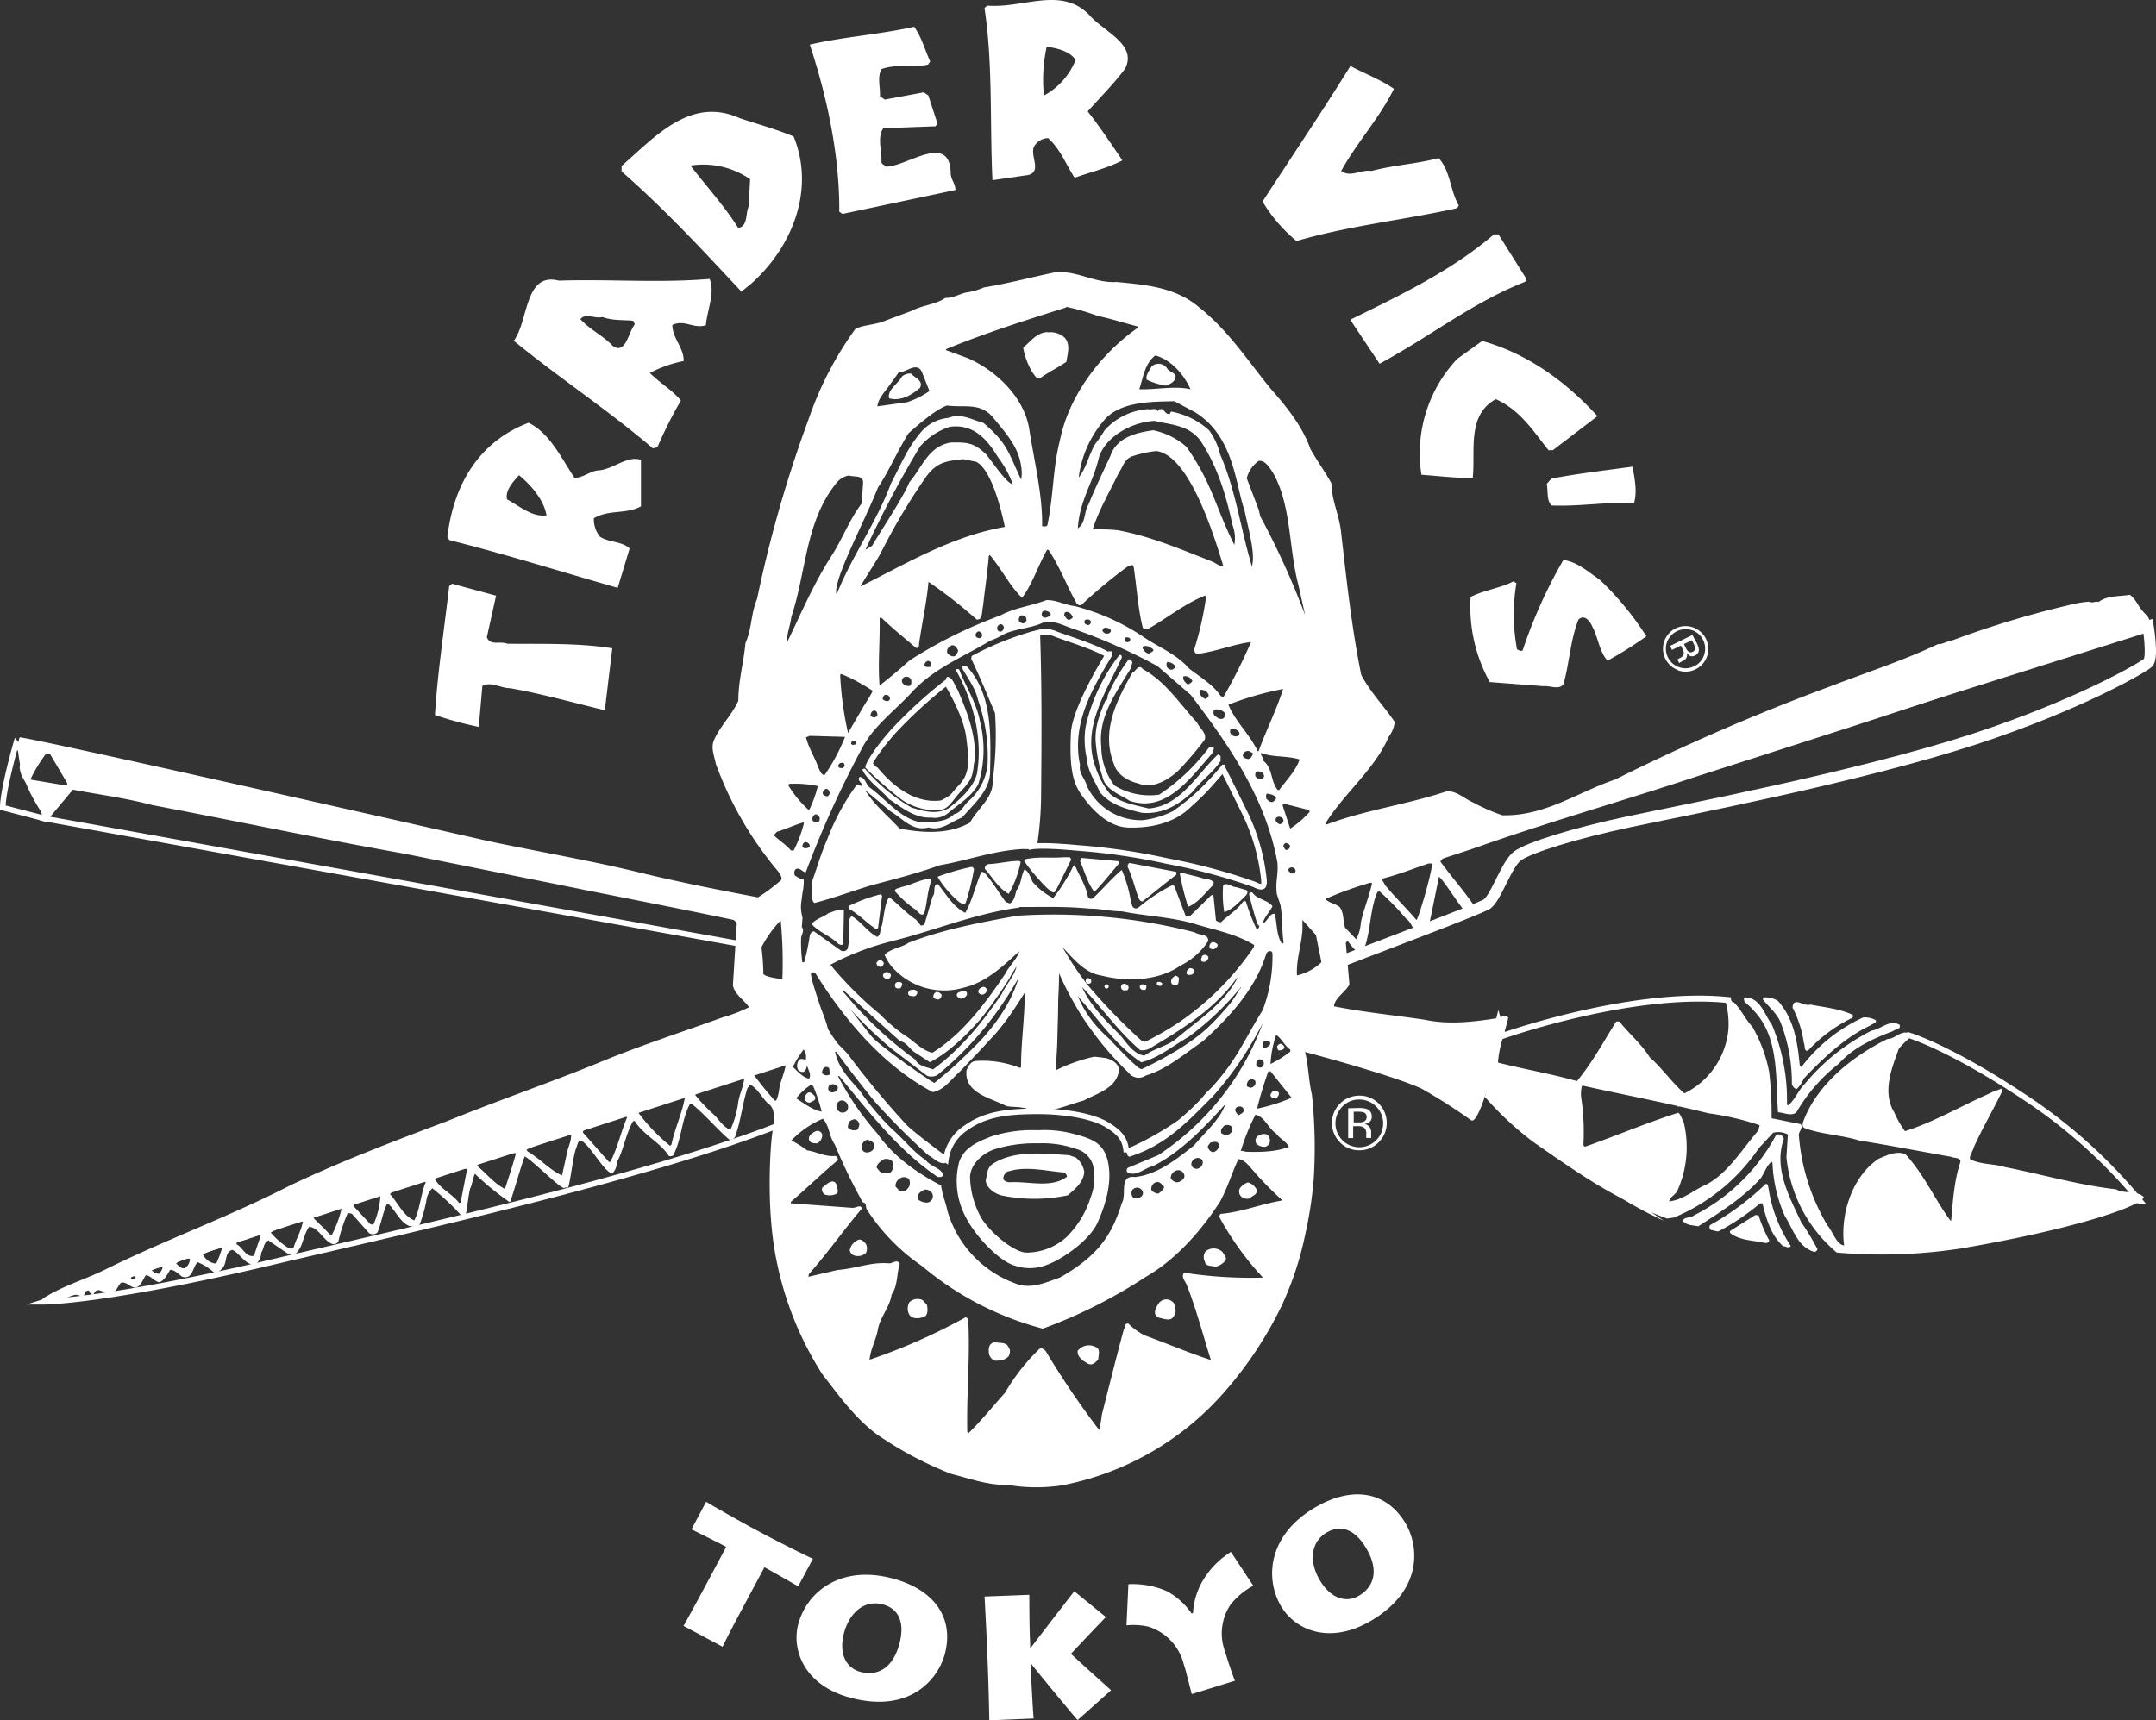 <svg xmlns="http://www.w3.org/2000/svg" viewBox="0 0 361.42 288.47"><rect x="0" y="0" width="361.42" height="288.47" fill="#333333" stroke="none"/><defs><style>.cls-1{fill:#fff}.cls-2,.cls-3,.cls-4{fill:none;stroke:#fff;stroke-miterlimit:10}.cls-3{stroke-width:.94px}.cls-4{stroke-width:1.89px}</style></defs><title>アセット 1</title><g id="レイヤー_2" data-name="レイヤー 2"><g id="レイヤー_1-2" data-name="レイヤー 1"><path class="cls-1" d="M217.57 176.08s15.09 3.93 20.67 6.43a91.38 91.38 0 0 1 8.34 5.32c1.3.91 3.39-8.05 3.78-7.79 7.2 4.79 9.78 16.11 28.57 24.66 0 0-11.43-7.5-15.9-12.78s-13.66-14.73-13.66-14.73l-29.85-5.83z"/><path class="cls-2" d="M251.93 173.68s21.56-7.65 37.74-6a15.5 15.5 0 0 1 .7 8.11c-.84 4.44-8.93 9.16-8.93 9.16L271.12 173l-6.61 9.21-15.14-3.1 1.85-7.82z"/><path class="cls-3" d="M319.94 173.58s-5.31 4.17-5 9.17a16 16 0 0 0 3.91 8.89l14.78-7.78-4.74 9.45.84 2.78 29 5.28a87.13 87.13 0 0 0-19.53-17.51c-12.57-8.34-19.26-10.28-19.26-10.28zm-174.39-45.04s.6-1.81 4.14-5.84a77.07 77.07 0 0 1 9-8.25s3.23 5.13 3.74 9.06.7 6.34-1.32 8.45-2.32 3.42-3.93 3.42a9.58 9.58 0 0 1-5.66-1.61 58.46 58.46 0 0 1-5.97-5.23zm27.98-22.24a4.17 4.17 0 0 1 3.13-.11c1.11.51 6.87 2.22 9.09 3.63 0 0-5.56 8.85-5.76 13.18s0 7.55 1.52 9.77 4.24 5.43 7.67 5.53 7.38-.61 10.11-3.32 5.75-6 5.75-6 1.62 3.22 3.84 7.75a33.51 33.51 0 0 1 3 10.77c.1 1.3-.22 1.49-1.64.79a97 97 0 0 0-14.51-3.89 106.11 106.11 0 0 0-15.24-2.23s-5.79-.59-7.81-.18c0 0-.09.47.41-2s.71-21.54.71-21.54z"/><path class="cls-3" d="M7.54 137.27L13.12 130.6 125.06 153.94 124.69 158.39 7.54 137.27z"/><path class="cls-3" d="M2.7 124.67S.47 132.45.47 135.42l7.07 1.85-.37-3.71s-3.72-3-3.35-5.18a4.51 4.51 0 0 0-1.12-3.71zm128.54 63.74c-23.21 9.25-65.06 18.36-85.51 23.2-28.17 6.67-38.3 6.67-38.3 6.67l124.92-40.35z"/><path class="cls-4" d="M222.59 161.86l-1.12-5.51-3.31-3.71-.59-1.57 10-3.61 50.76-16.67L360.1 105s.84 5.27 0 6.11-12 7.22-29 12.78c-19.53 6.38-48.81 11.95-58 13.9s-16.72 4.31-18.67 5.7-3.73 7.41-5.31 8.19c-2.43 1.2-14 5.56-24.83 9.72z"/><path class="cls-3" d="M177.13 161.89l-.66 18.45s8.74-3.76 9.52-2-3.52 6.1-9.38 6.88-10-1.17-11.61-2.85-2.48-3.51-.78-3.64 8.47 1.43 8.47 1.43l.13-16.37s-3.91 6.89-6.9 9.87-8.61 8.45-9 8.58-9.78-6.5-11.09-8.06-7-9-8-10.51-2.35-2.47-2.48-1.05 2.48 8.19 2.87 10 2.74 3.24 3.91 4.93a148.81 148.81 0 0 0 9.65 11.56c2 1.82 6.78 5.33 6.78 5.33a7.57 7.57 0 0 1 3.39-5.33c3.13-2.24 6.67-2.76 12-2.76s9.54 1 11.59 2.24c2.61 1.56 3.1 2.76 3.29 4.61a51 51 0 0 0 9-5A53.37 53.37 0 0 0 208 176.83c2.09-3.5 4.57-7.4 5.09-9.35a35.81 35.81 0 0 0 1-6.75c0-1.43-.91-3-1.69-1.95s-2.22 4.8-3.26 6.49-6.65 8.57-10.56 10.78-6.52 3.76-7.3 3.76-5.17-4.83-6.13-5.71a20 20 0 0 1-5.35-7.92c-1.11-2.99-1.63-4.54-2.67-4.29z"/><path class="cls-1" d="M187.24 47.29c5 .47 9.86.9 13.79 4.25 4.95 3.92 8.22 9.08 12 13.66 2.68 3.06 5.32 6.3 6.64 10.09 1.14 2 2.44 3.79 3.52 5.75.05 2.84 1.27 5.24 1.6 8 .92 8 1.8 16.28 3.4 24.11 1.45 2.84 3.83 5.25 5.61 7.91a5 5 0 0 1-1 2.48c-2.35 5.49-7.45 9.41-10.65 14.6l.28.1c6.44-2.42 13.55-3.36 20.1-5.56 1.68-.07 2.9 1.22 4.32 1.83a32.17 32.17 0 0 0 5 2.2c7.15.17 12.63-3.88 18.91-6A360.55 360.55 0 0 1 307.07 115c5.93-2.29 12.05-4.25 17.81-7 .73.08 1.49-.5 2.32-.59a161.37 161.37 0 0 1 20.47-6.14 14.93 14.93 0 0 1 2.61-.38c.46.32 1.06-.15 1.51.06 1.41-1.11 3.48-.92 5.26-1.21.92.64 1.35 1.84 2.11 2.7.59.7 1.56 1.39 1.1 2.41-1.86 1-4 1.43-6 2.29-.81.64-2 .08-2.58 1.1-13.89 4.49-27.66 9.19-41.5 13.68l-25.58 8.22c-11.74 3.9-23.72 7.31-35.45 11.38-2.37.87-4.85 1.63-7.28 2.45l-.43.47c1.71 2.38 4.42 5.47 6 7.91-.18.54-.94.28-1.49.75-.47.14-4-5.71-4.73-6.07l-1.77 8.66c-.31.09-1.37.66-1.68.74-.9-.19-1.14-1.85-2-2.32a45.31 45.31 0 0 0-4.53-4.66l-.33.12c-1.39 3.06-1.06 7.37-2.62 10.38-.9-.13-1.84-1.47-2.37-2.18l-.32.3.61 7c-.68 1.31-2.43 2.21-2.59 3.67 5 1 10.1 1.49 15.16 2.24 4 .85 8 .42 12.16-.25.55-.07 1.42-.72 1.9-.07-.58 2.53-1.6 5-1.72 7.52 4.39 1.11 8.89 1.88 13.24 3.1 2.61-3.16 4.48-6.68 6.58-10h.51c1.64 2.05 3.78 3.85 5.09 6 2.14 1.87 3.68 4.2 5.82 6.06a13.28 13.28 0 0 0 7.39-10.85 14.49 14.49 0 0 0-.52-4.71c.49-.35 1 .19 1.41.28 1.27 1.24 1.9 2.82 3.12 4.11a24.38 24.38 0 0 1 2.81 7.57 59.32 59.32 0 0 1 .41 7.77l4.9 1c.48.76-.51 1.24-.31 2.07a34.61 34.61 0 0 0 4.77 14.89c.82.91 1.57 3.3 2.8 3.36-.7-5.15 1.34-11.59 5.8-14.54 1.38-.56 3-1.4 4.5-.73 3.15 3.44 4.87 7.54 7.52 11.11h.12c.31-3.4.51-6.75 1.56-9.85 0-.77-1-.57-1.48-.83-5.17-.91-10.35-1.93-15.46-2.74-3-.94-6.24-1-9.18-2.09-.51-.2-.31-.82-.21-1.16 2.32-6.21 8.33-10.95 14.08-13.78 1.23 0 2-1.24 3.31-1.07.22 1.21-1.31 2-1.55 3.17-1.16 3.1-2.57 7-.61 10.2a16.28 16.28 0 0 0 1.8 3.16c5.62-1.78 10.64-5 16.14-7.13l.18.38c-1.55 3.23-3.38 6.3-4.82 9.53-.14.67-.73 1.25-.59 1.91 1.76.94 4 .74 5.85 1.33 6.19 1.21 12.23 3 18.63 3.73 1.31.78 3.41.15 4.63 1.27-.12 1.45-11.24 5.33-30.6 8.64a87.14 87.14 0 0 1-20.85.69 23.86 23.86 0 0 1-8.44-16l.24-3.8a3.51 3.51 0 0 0-2.47-.29l-2.41 2.6a31.91 31.91 0 0 1-14.23 11.62l-1.16.16c-8.61-3.18-14.56-7.37-22.45-12.86a53.56 53.56 0 0 1-8.08-7.54s1-3.63 1.3-4.67c-9.34-2-20.44-4.49-29.79-6.58l-2 2.52c.95 2.64.84 5.59 1.5 8.35a84 84 0 0 1 .31 14.08 66.86 66.86 0 0 1-1.45 9.48 53.73 53.73 0 0 1-4 12 64.57 64.57 0 0 1-9.56 14.35A48.22 48.22 0 0 1 178 249.07a28.5 28.5 0 0 1-9-.07c-3.46.07-6.46-1.09-9.56-1.86a61.62 61.62 0 0 1-12.4-6.59c-3.71-2.73-6.45-6.59-9.19-10.12a55.51 55.51 0 0 1-8.55-25.24c-.57-6.23-.16-14.15.34-16.18.06-1.45.44-3.14-1-4.08-1-1-1.6-2.33-2.86-3.06l-.48.58c-.84 2.64-1.12 5.54-2.08 8.2-.26.34-.59.58-1 .42-2.19-1.91-4.07-4.23-6.31-6h-.23c-1.46 2.67-1.38 5.94-2.84 8.68a.85.85 0 0 1-.72.08c-1.43-2.28-4.27-3.51-5.71-5.84h-.27c-1.26 2.16-1.55 4.68-2.69 6.83a3.06 3.06 0 0 1-.71 1.86c-1.16.57-4.34-5.75-5.6-5.39-.18 0-.46 1-.53 1.19-.53 1.19-.93 5.29-1.34 6.54-.08.22-.49.05-.69.17-.49.3-5.27-4.6-6.59-5.26-.17-.08-2.34 7.62-2.52 7.67a47 47 0 0 1-5.84-4.76c-.17 0-.63 2.34-.8 2.38-.39 1.59-.53 3.83-.79 4.49h-.8a40.4 40.4 0 0 0-4.77-4.46 3.5 3.5 0 0 0-.94 1.75 22 22 0 0 1-1.17 4.28c-.43.63-1.16.38-1.78.29-1.59-.71-2.22-2.53-3.49-3.7h-.22c-.73 1.53-.94 3.26-1.6 4.79a1.12 1.12 0 0 1-1.4.11L59 203.54a1.52 1.52 0 0 0-.72-.09 25.43 25.43 0 0 0-1.55 4.68.87.87 0 0 1-1.22.38c-1.42-.72-2.11-2.64-3.68-2.8-1.16 1.6-.93 3.54-2.56 4.77l-1-.25L45 208c-.83.31-.73 1.37-1.21 2.05a2.6 2.6 0 0 1-1 2c-1.61.17-2.47-1.8-3.83-2.47-1.28.33-.88 1.93-1.51 2.84-.37.52-1 1.21-1.64.9a9.12 9.12 0 0 0-2.69-1.68c-.86.88-.83 3-2.59 2.44-.63-.47-1.27-1.17-2-1.15-.48.75-.94 1.77-1.82 2.08-.85-.14-1.38-1.06-2.23-1.2-.58.7-.76 1.87-1.81 2.13-.84-.08-1.44-1.06-2.38-.85-.7.69-.76 1.81-1.94 1.75-1 .2-2-1.37-2.67.21-.89.31-.57-1.71-1.53-.56.07.39 0 1-.47.91-2.22-1.14-4.2 1.06-6.44.86a.36.36 0 0 1 0-.55c3.21-2.07 6.85-3.1 10.2-4.73 10.18-5.07 20.92-8.93 31-14.11 8.62-4.11 17.56-7.51 26.5-10.87 8.35-3.39 16.89-6.33 25.24-9.72 6.87-2.88 14-5.16 21-7.7a25.83 25.83 0 0 0 4.39-1.68c-.88-1.3-2.42-2.13-2.71-3.68l.65-10.48-.51-.48c-10-2.11-20.21-4.05-30.28-6.11l-24.92-5c-14.17-2.51-28.19-5.47-42.25-8.15-4.4-1.17-9-1.77-13.44-2.6-1.25 1.6-2.71 2.81-4.11 4.31h-.72c-2.38-3.58-4.31-7.45-4.27-12.07l.28-1C5.64 123.72 81.7 141 81.7 141c8.84 1.88 17.77 3.37 26.45 5.53 6.26 1.49 12.56 2.74 18.92 3.94a31.79 31.79 0 0 0 3.85-2.87c.31-.51-.21-.94-.39-1.38A59.53 59.53 0 0 1 120 128.09c-.22-1.21-.83-2.52-.38-3.82 1-2.43 3.12-4.41 4.15-6.78 0-3.39.92-6.49 1.19-9.67 1.08-2.32.92-5 1.94-7.36a211.76 211.76 0 0 1 8.7-30.31 57.46 57.46 0 0 1 7.79-15c1.37-.66 3-.67 4.47-1.17l5-1.87c1.75-.95 3.92-1 5.61-2.16 1.29.06 2.43-.7 3.59-.92a10.89 10.89 0 0 0 2.87-.83c4.05-.66 8.14-1.76 12.13-2.58 3.68-.2 6.55 1.91 10.17 1.66m-8.49 4.27c-6.83 2.16-13.62 4.31-20.16 7v.16l3.57 1.31c4.94 2.14 9.59 6.69 10.4 12s2.22 10.82 2.15 16.22c.28 0 .78.13.88-.21 1-4.59.91-9.6 2.08-14.09 1.44-7.4 6.69-14.5 13.1-19l-.12-.22c-2.26-.58-4.4-1.28-6.65-1.75a34.85 34.85 0 0 0-5.26-1.52m-3.07 4.24c-1.79 0-2.9 1.56-4.14 2.61a12.35 12.35 0 0 0 1.56 4.17c.35.37.6 1.08 1.2 1 1.47-1.06 3-1.79 4.48-2.79.17-1.23.77-3-.33-4.1a3.47 3.47 0 0 0-2.77-.84m18 3.86c-1.79 1.41-2 3.69-2.68 5.67 2.74.11 5.89-.62 8.59 0-1.1-2.46-3.21-4.94-5.91-5.67m-43 2.84l-1.64 2.29c-.8 1.08-1.82 2.18-1.94 3.41l5-.7a14.65 14.65 0 0 0 3.73-1.87l-1.24-3.12c-.8-1.91-2.63 0-3.91 0m.53.7c-.68 1.25-2.48 2.21-2.15 3.64 1.92.54 3.78-.53 5.18-1.75.62-1.25-.84-1.64-1.49-2.39a2 2 0 0 0-1.54.5M193 61.53c-.37.68-1 1.43-.76 2.14a10.9 10.9 0 0 0 3.23 1c.71-.3 1.64-.67 1.6-1.67-.29-.55-.91-.63-1.32-1.06a1.74 1.74 0 0 0-2.75-.45M158.75 68c-1.87.63-4.94 3.32-6.46 4.66-1.68 2.68-3.32 6.41-5.11 9.09-2.5 6.27-7.35 15.09-7 17.81l.16-.12c2.44-6.1 6.76-12.15 9-18.35 1.61-3 2.65-5.74 4.89-8.44a6.86 6.86 0 0 1 4.77-2.58c2.15-.86 3.92.35 5.84.83 4.16 3.57 4.15 4.94 6.34 9.52a6.07 6.07 0 0 0 0-2.21c-.41-3.25-2.55-5.57-4.9-8.43-2.21-2.31-4.65-1.39-7.57-1.78m38.17-.72c-3.63.08-8.73 0-11.52 2.88a18.14 18.14 0 0 0-4.53 9.91c1.33-1.66 1.69-3.85 2.8-5.67a20.51 20.51 0 0 0 1.53-2.23 10.72 10.72 0 0 1 7.28-3.56c.62.2 1.38-.39 1.64.43a.45.45 0 0 1 .21-.39c1-.32.87.91 1.81.76l.21-.4a12.91 12.91 0 0 1 6.38 3.15 11.08 11.08 0 0 1 1.83 4c2.61 5.9 3.48 12.64 5.35 18.84.53-2.12-.3-5.08-1.25-9.43-1.57-4.56-1.78-12.43-8.3-16.45zm-37.65 4.28a11.35 11.35 0 0 0-5 3.31 178.11 178.11 0 0 0-9.15 17.31l1.12-.67c1.14-2 5.47-8.5 6.23-10.64 2.13-2.42 3.13-6 6.9-6.66 3.06-.11 4.07.16 6 2 1.19 1.46 3.42 4.84 4.46 5a17.93 17.93 0 0 0-2.49-4.54c-1.73-2.83-4-5.69-8.16-5.09m34.46-1c-3.57.13-8.1 2.41-9.35 6-1 4.43-3.27 7.25-3.57 12 1.36-.84 1-2.77 1.8-4 1.12-2.77 2.41-5.43 3.65-8.1 1-3.09 4.3-3.94 7.2-4.33a12.22 12.22 0 0 1 5.59 2.8c4.45 6.43 4.8 10.09 8 16.41a6.16 6.16 0 0 0-.31-3.32c-1.09-5.08-2.56-9.92-5.41-14.2-2-2.6-4.9-2.59-7.61-3.26M139 77.63c-.11.06-.27.24-.44.19v-.28c.16-.06.28 0 .45.09m50.54-1c-1.16.54-1.33 1.77-2 2.63-1.5 3.17-3.33 6.2-4.38 9.52a31.3 31.3 0 0 1 4.14.12c5.51 1 10.62 3.2 15.78 5.22.68.25 1.31.84 2 .87-3-10.12-6.8-18.77-11.25-19.36a19.37 19.37 0 0 0-4.37 1m-28 .36c-2.61.32-4.32.38-6.19 2.91a103 103 0 0 0-7.65 12.87c-1.1 1.93-2.31 3.7-3.41 5.58 7.83-3.92 15.35-8.44 24.23-10-.89-4.24-2.54-9.76-4.8-10.91zm-19.2 2.75a3.31 3.31 0 0 0-2.06 1.26c-5.22 6.43-5.05 14.93-7.55 22.42-.17 1.46-.79 2.87-.73 4.31 2.43-5 4.35-9.64 7.4-14.43 1.9-2.91 3-6.07 5.12-8.88l.23-3.38c.11-1.45-1.49-1-2.33-1.3M211 77.29a5 5 0 0 0-2 2.91l2 5.26.26 1.11a133.92 133.92 0 0 1 7.52 16.56L217.64 98c-1.64-6.22-1.14-13.41-4.32-18.85-.53-.76-1.24-2-2.3-1.86m-35.48 14.89c-1.52 2.62-2.4 5.65-4.21 8.06-2.15-2.09-3.43-4.87-5.41-7.18l-.17.22c-.22 2.85-.67 5.59-.95 8.33-.25.78 0 2.44-1.09 2.26a78.13 78.13 0 0 0-8.06-6.3c-.31 3.51-1.12 7-1.6 10.51.07.39-.25.68-.54.53-1.9-1.66-3.8-3.14-5.72-5h-.34c.1 3.83-.31 7.68 0 11.34 1.73-1.34 3.41-2.74 5-4.19a77.41 77.41 0 0 1 15.23-7.55c2.35-1.31 5.18-1.59 7.71-2.58 1.73-.06 3.11.83 4.79 1a37.25 37.25 0 0 1 11.25 5c2.64 1.85 5.64 2.9 7.92 5.48 1.84 1.43 4 2.68 5.31 4.63l.45.1a88.63 88.63 0 0 0 4.61-9.19c-3.05.39-5.85 1.61-9 2-.34 0-.52-.42-.53-.76a52.9 52.9 0 0 0 2-8.86l-.18-.16c-3.29 1.3-6.11 3.58-9.16 5.36-.33.24-1 .43-1.29 0-.8-3.25-1-6.75-1.51-10.12-.08-.67-.62-.2-1-.13a82.43 82.43 0 0 0-7.73 6.42c-.32.23-.72 0-.91-.36-1.62-2.88-2.74-6-4.64-8.83zm34.73 4.49c-.28 0-.38-1-.29-1.6zm-35.6 6.11a.61.61 0 0 0 .19.72c.46.2.84-.09 1.22-.27a.42.42 0 0 0-.07-.5c-.35-.26-1.09-.57-1.34 0m4-.1c-.23.06-.27.34-.26.57.23.27.42.76.86.74.22-.17.61-.19.54-.63-.3-.32-.54-.81-1.14-.68m-7.35.56c-.4 0-.55.47-.53.8s.47.54.8.53a.65.65 0 0 0 .47-.74.67.67 0 0 0-.74-.59m10.8.7a.35.35 0 0 0-.32.45c0 .34.41.43.69.48.22-.12.49-.36.36-.68a.7.7 0 0 0-.73-.25m-7 .38c-2.19 1.14-4.87 1.08-7 2.16a10.61 10.61 0 0 1-2.14 1c-4.36 2.67-9.14 4.47-12.9 8.4-2.83 3.16-6.64 5.87-8.56 9.61a170.66 170.66 0 0 0-9.45 20.84c-.57-.09-.93-.75-1.53-.61-.39.12-.48.74-.3 1.12.41.26.92.69 1.48.56a8.45 8.45 0 0 1-.19 2.34c-.21 1.84-.47 2.37 0 4.19l-.12 1.57c.47.59 0 1.15-.12 1.82a25.2 25.2 0 0 0 .21 4.1c.11 0 .28 0 .33-.07a40.6 40.6 0 0 0 .94-4.54c.1-.23.37-.63.7-.58l4.42 3.16a.82.82 0 0 0 1.17-.21c.49-1.63.15-3.34.36-5.08l.32-.45c1.59.88 2.67 2.67 4.32 3.5.71-.42.39-1.35.77-1.86.33-1.48.56-4.2 1.26-4.78 1.5 1.16 2.9 2.72 4.44 3.72l.82 1a.64.64 0 0 0 .66-.31l1.33-4.55c.59-.58-.08-2 .87-2.09 1.4 1.67 2.49 3.79 4.6 4.83 1.2-2.11 1.72-4.58 2.69-6.84a.93.93 0 0 1 .51.09c1.4 1.56 2.36 3.3 3.59 4.93l.68.25c.72-.36.9-1.38 1.09-2.16.85-1 .74-2.42 1.37-3.56.68.31 1 1.31 1.34 2.08a11.3 11.3 0 0 0 3.48 2.74 31.62 31.62 0 0 0 3.42-5.47h.22c.74 1.75 1.81 3.32 2.16 5.2a.55.55 0 0 0 .85.3c1.56-1.45 3.16-3.35 4.84-4.75a22.49 22.49 0 0 1 1.48 5c.19.6.17 1.72 1.22 1.39a29 29 0 0 1 5.88-3.89l.23.21 1.93 5.1h.62l3.6-3.53.39-.13.44 4.32a1.3 1.3 0 0 0 .85.3c1.18-1.16 2.66-2 3.67-3.42.09-.17.38-.12.49-.07a34.7 34.7 0 0 0 1.8 4.65h.17c.27-.29.43-.52 0-.79-.57-1.64-1-3.35-1.43-5a.38.38 0 0 1 .55-.35c.88 1.24 2.55 1.18 3.38 2.31-.52 1-1.38 1.83-1.67 2.9l.22-.12c.65-.41 1-1.65 1.83-1.51.4 1.65.25 3.55 1.2 5a.34.34 0 0 0 .28-.18c-.31-2.1-.18-4.22-.53-6.32l-.61-1.82c-.26-2.32.26-2.95.11-5.23-1.92-10.71-8-19.59-14.56-28.19l-5.54-4.79a93.25 93.25 0 0 0-14-6.23c-1.64-.5-3.08-1.45-5-1.15m-7.36.34a.69.69 0 0 0-.52.8.53.53 0 0 0 .68.42.76.76 0 0 0 .42-.74.55.55 0 0 0-.58-.48m5.47 1.16a51.62 51.62 0 0 0-10.27 4.17l-.09.45c1.45 3 2.69 6.06 4 9.12a55.3 55.3 0 0 1-.4 11.37c.17 2.83-2.55 4.66-3.8 7-3.55 2-7.86 1.75-11.79 1-1.93-2.09-4.35-4.06-5.78-6.45l4.32 3.61c2 1.15 3.6 3.37 6.3 2.65 2.26.64 3.76-1 5.63-1.66 1.93-2.25 4.47-4.35 4.69-7.36.09-6.18.54-13.31-4-18.09h-.62v.51c.95 1.68 2.19 3.3 2.6 5.23a28.39 28.39 0 0 1 1.6 10.9 9.45 9.45 0 0 1-3.28 6.13c-.7.64-1.21 1.94-2.32 2.09-1.39 1.45-3.69 1.31-5.58 1.39-3.38-.59-5.67-3.68-8.44-5.74-.85-.52-.73-1.69-1.8-1.88-.59.58.49 1 .45 1.6l-.9-.36a39 39 0 0 0-5 9.21c-1.13 2.6-1.67 4.66-2.63 7.31.1.94-.16 3.05.49 3.38 3.53-.92 6.16-1.95 9.64-3 3.81-1 7.68-2 11.37-3.33 4.72-.8 9-2.47 14-2.72a3 3 0 0 0 2.32-.7 59.12 59.12 0 0 0 .66-8.92c.08-9.18.13-17.29-.18-26.79a1 1 0 0 0-1.09-.1m-9.33.05c-.16.11-.43.29-.37.57-.09.39.36.54.75.53a.56.56 0 0 0 .31-.69c-.12-.16-.36-.54-.69-.41m20.87-.14a.84.84 0 0 0 1 .46.53.53 0 0 0 .43-.52c-.24-.49-1.42-.72-1.4.06m3.69 1.46c-.09.45.41.49.69.42a.49.49 0 0 0 .26-.51c-.18-.32-1-.41-.95.09m-29.15 1.08a1 1 0 0 0-.57 1.19 1.32 1.32 0 0 0 1.08.57c.44-.07.65-.58.74-1-.24-.44-.6-1.09-1.25-.79m33.27.16c-.28-.1-1.07-.3-1.1.26.24.44.59.92 1.15.9.21-.28.72-.25.64-.69a4.22 4.22 0 0 0-.69-.47m-6.22.79h-.61c-3.21 5-5.85 10.24-6.23 16.26l.76 3.92c.68 1.53.81 3.36 2.3 4.53a10 10 0 0 0 7.88 4.47c6.5.53 11.1-4.54 14.88-9.25v-.72c-.12-.22-.34-.21-.51-.21a38.27 38.27 0 0 1-8.24 7.78 15.19 15.19 0 0 1-5.13 1.53 10 10 0 0 1-9.33-5.76c-.27-1.21-1.42-2.11-1.14-3.51-1.44-6.84 2-12.7 5.32-18.23zm-30.81 1.59a.78.78 0 0 0-.64.74c.12.28.46.32.74.31s.44-.18.43-.51-.3-.44-.53-.54m32.06-1a30.32 30.32 0 0 0-5.67 12 14.21 14.21 0 0 0 .21 5.49c.15 2.11 1.38 3.73 2.17 5.54 1.76 2.15 4.48 2.83 7 3.45 3.42.32 6.2-1.29 8.57-3.55 1.38-1.83 3.4-3.19 4.66-5.13v-.84c-.17-.1-.29-.32-.51-.2-3.55 3.42-6.26 8.59-11.55 9-2.25-.58-4.72-.93-6.51-2.48a14.11 14.11 0 0 1-2.28-4.13c-2.67-6.85 1.72-12.92 4.29-18.69.05-.22-.07-.5-.3-.44m1.43.79a28.67 28.67 0 0 0-3.45 5.91c-.1.34 0 .84-.46 1-.92 2.26-1.84 4.47-1.57 7.18a26.75 26.75 0 0 0 1.11 5.52c.42 2.16 2.91 3 4.57 4.05 6.11 2.1 10.23-3.9 13.81-7.93l.31-.85c-.13-.44-.51-.2-.85-.13a33.46 33.46 0 0 1-8.34 7.88 11.3 11.3 0 0 1-7.49-1.54 10.85 10.85 0 0 1-2.21-6.59c-.53-5 2.5-8.94 4.91-13l.3-1c-.07-.28-.25-.66-.64-.53m-28.78 2.06c2.76 5 4.41 11.34 3.35 17.16-.64 2.31-2.79 4.23-4.7 5.69-2 1.19-4.33.5-6.25-.09a29.43 29.43 0 0 1-7.8-6.51.46.46 0 0 0-.44.18c1 2 3 3.17 4.43 4.89 2.24 1.47 4.38 3.28 7.16 3.12a3.46 3.46 0 0 0 2.82-.78c1.73-1.46 3.85-2.7 5-4.75a19.21 19.21 0 0 0 .32-10.53c-.57-3.14-2.29-5.69-3.41-8.54-.07-.5-.85-.36-.66.14M141 113l-.16.17a56.55 56.55 0 0 0 1.32 9.74l2.46-4.21c.58-1 1.22-1.88 1.68-2.85A30.33 30.33 0 0 0 141 113m54.74-2c-.27.13-.15.4-.2.62a.86.86 0 0 0 1.09.63c.1-.17.49-.24.42-.52a1.78 1.78 0 0 0-1.31-.73m-44 2.49a.72.72 0 0 0-.52.91 1.17 1.17 0 0 0 1.2.62c.5-.08.3-.74.35-1a.85.85 0 0 0-1-.52m39.76-1.38c-.71-.8-1.15.49-1.71.68-2.56 4.55-5.31 9.77-3.09 15.31.52 1.76 2.35 2.85 4 3.23 2.43 1 4.84-.41 6.68-2a57.83 57.83 0 0 0 4.53-5.29c.41-1.13-.85-1.92-1.28-2.9-2.92-3.17-5.3-6.92-9.17-9m-32.67 1.32a.49.49 0 0 0-.2.52 43.31 43.31 0 0 1 3.44 8.15 17.31 17.31 0 0 1 .39 7 9 9 0 0 1-4.72 5.08c-4.27.56-8-2.31-10.6-5.49-.56-.25-.82-1-1.43-1.11a.71.71 0 0 0-.36.85l4.06 4c2.07 1.42 4.14 2.84 6.7 2.8 2.75.45 4.32-2.28 6.1-4 1.07-1 .84-2.64 1.24-3.94.16-4.39-1.38-8.06-2.91-11.67-.54-.77-.75-2-1.71-2.17m39.58-.08c-.2.51.2.88.49 1.2s.73-.08 1-.37a1.29 1.29 0 0 0-1.48-.83m-50 3.1c-.33.07-.37.46-.47.69a1 1 0 0 0 .8.36.43.43 0 0 0 .42-.57.68.68 0 0 0-.75-.48m52.84-.82c-.27.06-.15.34-.15.51a1.47 1.47 0 0 0 1 1c.22-.12.65-.42.47-.79a1.35 1.35 0 0 0-1.37-.73m4.73 2.48c1.12 2.8 3.6 5 4.88 7.77l.17.05c1.26-3.5 3-6.91 4.11-10.45a51.84 51.84 0 0 0-9.16 2.63m-59.47 1c-.33.07-.48.47-.53.75s.46.36.68.41c.28-.12.61-.3.43-.68a.49.49 0 0 0-.58-.48m57.1-.16a.83.83 0 0 0 .05 1c.4.26.75.7 1.35.51.39-.13.32-.57.41-.91a1.82 1.82 0 0 0-1.81-.6m-195.2 7.39l-.72.09a24.59 24.59 0 0 0-2.55 4.24l6 1c.28 0 .16-.28.15-.45zm127.36-3l-.6.25c.4 1.71 1.47 3.34 2.1 5.15.24.43.38 1.1 1 1.19a32 32 0 0 0 3.44-6.42zm7.29.83c-.22.07-.54.47-.14.68a2.16 2.16 0 0 0 .56-.08c.21-.34-.08-.61-.42-.6m63.46-2c-.28 0-.27.34-.26.62a1 1 0 0 0 1 .63c.34 0 .66-.36.54-.64a1.33 1.33 0 0 0-1.31-.61m-65.91 6.22c0 .39.4.32.68.37a.57.57 0 0 0 .37-.57c-.19-.61-1.07-.3-1.05.2m69.07-2.4a.84.84 0 0 0-1.26.66c.08.45.53.48.86.58.5 0 .71-.58.86-.92-.12-.16-.34-.21-.46-.32m1.8.21c-.15.51.53.76.38 1.32 1.62 1.27 1.2 3.52 2.43 4.91h.22c1.22-1.66 2.78-3.22 3.43-5.13-2-.65-4.48-.33-6.46-1.09m-79.08 5.18l-.21.18a18.37 18.37 0 0 0 3.51 4.25 19 19 0 0 0 1.47-4.06 18.66 18.66 0 0 0-4.77-.37m78.42-2.09c-.33.12-.32.45-.31.79a1.59 1.59 0 0 0 .92.57c.27-.12.65-.36.53-.69-.08-.55-.64-.69-1.14-.67m-72.13 2.91a.77.77 0 0 0-.69.85 1 1 0 0 0 .79.42.7.7 0 0 0 .37-.52.92.92 0 0 0-.47-.75m73.83.8c-.27.13-.2.51-.18.84.28.27.64.7 1.08.57.27-.17.65-.35.53-.74-.36-.54-.92-.52-1.43-.67m-75.79 3.5a.9.9 0 0 0-.46.91.62.62 0 0 0 .68.41c.51.09.55-.41.54-.69s-.37-.7-.76-.63m-2 1.35c-1.55.45-2.92 1.12-4.4 1.56l-.54.58c.93.91 2 1.54 2.89 2.56h.45a21.57 21.57 0 0 0 1.72-4.58zm81.53-2.91c-.39 0-1-.57-1.17.05l1.27 3.9a16 16 0 0 0 3.29-2.85l-.17-.28zm-2 2c-.34.07-.38.4-.31.68.23.27.47.64.91.46a.61.61 0 0 0 .36-.68.77.77 0 0 0-1-.46M135 141.19a.74.74 0 0 0-.48.8c.07.22.35.21.52.26.33-.07.89-.09.64-.64a.84.84 0 0 0-.68-.42m80.62.16c-.28 0-.49.35-.48.58.17.21.25.65.58.59a.67.67 0 0 0 .53-.7c-.07-.27-.4-.37-.63-.47m-37.2 2.39c-2.39.2-4.36-.17-6.68.37l-.05.28a33.62 33.62 0 0 0 4 4.68c.4.21.76.86 1.24.4l2.64-5.33-.18-.38zm-7.57.62c-1.73 0-3.44.47-5.22.54a.72.72 0 0 0-.53.8c1.28 1.4 2.24 3.25 4 4.18a17.61 17.61 0 0 0 2-5.36zm10.37-.51l-.15.56c.74 1.7 1.26 3.68 2.38 5.14 1.34-1.33 2.73-3.11 4-4.61.1-.16.14-.45-.08-.55zm-18.53 1.55a39.71 39.71 0 0 0-5.53 1.61 17 17 0 0 0 3.58 4.2c.34.26.74.52 1.12.23a37.72 37.72 0 0 0 1.4-5.61.42.42 0 0 0-.57-.43m26.65-.7a.62.62 0 0 0-.3.68c.78 1.64 1.19 3.46 1.81 5.16.13.28.31.66.7.59 1.89-1.47 3.73-3 5.63-4.45 0-.17.1-.45-.07-.5zM156 147.33c-1.78.13-3.2 1.07-4.92 1.41-.38.24-1 .16-1.09.66a19.48 19.48 0 0 0 3.19 2.93c.62.26 1.12 1.52 1.76.83.49-1.8.52-3.75 1.18-5.45zm60.27-1.83a.41.41 0 0 0-.25.56c.23.21.4.43.74.42a.48.48 0 0 0 .42-.52.66.66 0 0 0-.91-.46m-18.28.76l-.21.23a45.18 45.18 0 0 0 1.39 5.56c1.65-.62 2.86-2.33 4.21-3.66l.09-.45c-.41-.48-1.14-.51-1.81-.66-1.19-.39-2.59-.62-3.67-1m41.53-1.5c-2.47.82-4.9 1.8-7.44 2.46-.77.19 0 .72.05 1.11 1.64 2 3.61 3.91 5.31 5.91.23.1 2.5-7.49 2.64-9.45zm-91.83 5.16a26.88 26.88 0 0 0-5.45 2 .73.73 0 0 0 .13.5c1.6.82 3 2.44 4.55 3.38l.27-.18.68-5.42zm59.55-1.18c-.72 0-1.48-.83-2.19-.36a18.14 18.14 0 0 0 .18 4.55c1.49-.5 2.56-1.77 3.69-2.87.15-.23.36-.62 0-.83zm22.53-.76a59.85 59.85 0 0 0-7.6 2.74c.76.75 1.71.77 2.4 1.35.76 1 .54 2.31.92 3.47l1.86 1.93a6.81 6.81 0 0 0 .78-2.81c.47-2.24 1.4-4.34 1.87-6.58zm-88.3 4.7c-.86-.36-1.78.18-2.61.43-.87.7-2.15.92-2.78 1.83 1.23 1.4 3 1.89 4.43 3.28.23.16.62.31.84.08zm29.45-.53c-7.5 1-14.14 3.83-21.22 5.6a45.74 45.74 0 0 0-10.5 4 61.34 61.34 0 0 0 8.3 8.29 27.37 27.37 0 0 0 4.86 4c1.26.95 2.42 2.13 3.94 2.46 5.07-3.14 8.89-8.3 12.16-13.15.67-1.36 2.08-2.58 2.41-3.87-2.85 2.61-5.65 5.28-9.42 6.14a11.63 11.63 0 0 1-11.27-2.84 7.31 7.31 0 0 1-1.89-2.71c1.13-1.09 2.8-1.16 4-2 5.72-2.22 12-3.41 18.25-4.54a95.08 95.08 0 0 1 29.75 2.79c.69.53 2.36.19 2.24 1.47a11.78 11.78 0 0 1-4.7 4.13c-3.58 2.53-9 2.74-13.22 1.63-2.75-.4-4.69-2.82-6.5-4.76a51.81 51.81 0 0 0 4.22 6.35 96.55 96.55 0 0 0 9.13 9.43l.51.1a53.08 53.08 0 0 0 5.78-3.34 47.29 47.29 0 0 0 12.41-12.5l.09-.39c-2.91-1.78-6.35-2.48-9.56-3.41-4-1.29-8.49-1.4-12.65-2.24-1.9 0-3.65-.47-5.43-.45-4-.4-7.72-.26-11.74-.27m-43.22 6.75a41.43 41.43 0 0 1 .32 4.5c.63.59 2.39.66 3.18.91a72.55 72.55 0 0 0-.28-9.91 19 19 0 0 0-3.22 4.5m90.69-5.84v2.74c-.12 2.68-1.08 5.11-.92 7.82a8.67 8.67 0 0 0 4.28-2.4l-.81-4.52a17.21 17.21 0 0 0-2.59-3.64m-15.11 5a.76.76 0 0 0-.41.91c.18.27.46.26.74.25.27-.18.7-.42.58-.8a1 1 0 0 0-.91-.36m-55.73 3c-.22.07-.54.3-.53.58a.69.69 0 0 0 .86.52.76.76 0 0 0 .36-.62.72.72 0 0 0-.69-.48m64.78-1c-1.68 5.63-6.07 10.53-10.59 14.59-3.11 2.13-6 4.69-9.61 5.77a2.09 2.09 0 0 1-2.86-.5 51.65 51.65 0 0 1-11.65-16.68c-.29 5.46-.08 10.91-.59 16.32a27.74 27.74 0 0 1 6.49-2.31c1.57.16 3.59.25 4.16 2-.15 3.23-3.69 4.15-5.93 5.35-2.88.78-5.67 2.22-8.93 1.62-1.25-.67-2.58-.45-4-.68-2.51-1.35-7.12-2.11-6.71-6 .26-.63.67-1.47 1.5-1.57a17 17 0 0 1 7.47 1.16l.17-.12c0-4.33.67-8.53.61-12.81h-.22c-2.26 5.09-6.72 9.43-10.69 13.59-1.46 1.28-2.56 3.05-4.5 3.4-8.44-4.51-14.83-12.21-19.71-20a.49.49 0 0 0-.72.2c.13 3.28 2.14 6.09 2.87 9.24 2.39 3.85 5.49 7.4 8.26 11.07l.69.53c1.06 1.57 2.62 2.91 3.68 4.42 2.31 1.91 4.36 4.34 7 5.52.07.27.25.7-.07.94-1.06.1-1.82-.87-2.74-1.34a117.56 117.56 0 0 1-9.12-9.16c-2.17-2.69-4.29-5.39-6.29-8.15l-.22-.05c.49 2.66 2.41 4.58 4.16 6.57a43.41 43.41 0 0 0 5.33 6.36c2 1.7 3.49 3.76 5.67 5.23.94 1.18 2.4 1.24 3 2.44-.09.45-.65.47-1 .38-6.59-4.48-11.42-10.8-16.46-16.89h-.22a48.34 48.34 0 0 0 6.57 9.59c2.72 3.9 6.74 6.69 10.73 8.76.17 1.55.77 2.81 1.05 4.24a18.4 18.4 0 0 0 11.24 12.12c2.6 1.11 5 0 7.62-.93 6.51-3.7 8.74-7.22 10.4-12.54.84-1.43-.57-4.65 2.18-4.31 3.83-.43 6.86-2.94 9.89-5.28 1.87-2.25 4.41-4.4 5.26-6.94-3.48 3.86-7.5 8.08-12.1 10.37-1.44.33-2.72 1.78-4.25 1.12a.51.51 0 0 1 .08-.85l5-2.08a45.13 45.13 0 0 0 17.61-22.32 56.94 56.94 0 0 1-8.34 12.34c-4.61 4.68-8.09 8.34-14.11 10.24l-.28-.21c-.12-.27.09-.45.25-.62a35.2 35.2 0 0 0 12.95-9.92c4.42-4.06 6.46-9.09 9.45-13.83a25.25 25.25 0 0 0 1.64-9.51c-.08-.67-.91-.41-1.11.09m-10.7.48c-.1.22-.32.56 0 .77a.73.73 0 0 0 .94-.31c.53-.69-.72-1.14-1-.46m-31 1.58a20.8 20.8 0 0 0-1.31 2.17 78.59 78.59 0 0 1-4.76 6.69c-2.41 2.71-5.31 5.6-8.49 7.23l-2.23-1.48c-1.08-.51-1.58-1.88-2.76-2.05l-9.61-8.64c-.09.39.25.54.42.76a64.91 64.91 0 0 0 11.71 10.95c.55 1.14 1.95 1.25 3 1.66 4.67-3.41 8.4-8.06 11.51-12.63.67-1.52 2.17-3.09 2.5-4.66m-22 1c-.22.17-.49.35-.37.68s.52.49.91.41a.64.64 0 0 0 .37-.68.76.76 0 0 0-.91-.41m-10 1.28l-.1.28a106.52 106.52 0 0 0 10.3 12.11 10.86 10.86 0 0 1 2.65 2.18 32.32 32.32 0 0 0 5 3c5.95-4.8 12.37-10.66 14.48-17.92a59.6 59.6 0 0 1-3.89 6.05 55.53 55.53 0 0 1-9.76 10.28 2.19 2.19 0 0 1-1.67.12l-6.1-4.66a72.33 72.33 0 0 1-10.89-11.42m61.11-2a.84.84 0 0 0-.64.8c0 .39.46.37.8.31a.56.56 0 0 0 .41-.75c-.06-.27-.34-.32-.57-.36m-49.15 2.35a.57.57 0 0 0-.36.68c.07.39.46.43.79.36s.32-.46.42-.74c-.13-.38-.51-.31-.85-.3m32-.69a.48.48 0 0 0-.37.63.47.47 0 0 0 .57.31.35.35 0 0 0 .32-.45c.05-.34-.35-.38-.52-.49m14.67-.39c-.44.24-.82.58-.74 1.13a.65.65 0 0 0 .69.48c.67 0 .53-.75.62-1.19a.86.86 0 0 0-.57-.42m-44.35 2.38c-.27.07-.54.36-.48.63.08.5.58.37 1 .46a.69.69 0 0 0 .53-.69c-.12-.43-.63-.47-1-.4m11.87-.46c-.32.18-.7.36-.63.86a.66.66 0 0 0 .85.35.76.76 0 0 0 .53-.85.56.56 0 0 0-.75-.36m42.68-1.52c-3.65 5.15-9 8.47-14.18 11.56a2.78 2.78 0 0 1-2 .53c-3.82-3.3-6.31-7-9.74-10.58 1.35 3.12 4.07 5.74 6.46 8.15 1.05 1.29 2.3 3.19 4 3.34 1.73-1.29 3.9-1.54 5.52-3 3.57-3 7.92-5.81 10.05-10zm-13.32.69c-.26.34.14.6.47.65.17 0 .44-.24.32-.46s-.57-.31-.79-.19m-8.85.78a.35.35 0 0 0 .46.26.31.31 0 0 0 .21-.45c-.07-.39-.74-.25-.67.19m-23.75.65c-.32.29-1.06.15-1 .82a.83.83 0 0 0 .8.52c.44-.13 1.1-.49.85-1.09a.59.59 0 0 0-.62-.25m26.78-1.12a.55.55 0 0 0-.25.68c.13.44.57.43 1 .36a.56.56 0 0 0 .2-.62.74.74 0 0 0-.91-.42m-31.27 1.33a.83.83 0 0 0-.52.8c.07.39.51.42.85.47a.78.78 0 0 0 .53-.8 1.05 1.05 0 0 0-.86-.47m34.09-.76a.59.59 0 0 0 .68.41c.4.1.43-.35.42-.68-.3-.38-1.18-.34-1.1.27m-11 .53l.25.55zm27.95-.58a47.56 47.56 0 0 1-8.78 8.35c-2.62 1.49-5 3.53-7.93 4.26-4.41-2.89-7.49-7.67-10.82-11.26.77 1.14.88 2.46 1.76 3.54 2.62 2.8 5.15 6 8.32 8.58l.79.3c6.14-2.9 12.69-6.82 16.34-13.26.1-.28.38-.29.32-.51m84.47 1.68c-.58.8.78 1.3 1.14 1.9 4.64 4.44 4 11.3 4.42 17.4 1 .07 2.2.7 3.07.05a28.43 28.43 0 0 1 7.11-8.17c2.51-2.77 5.8-4.23 9.1-5.48.33-.34 1.45-.27 1.08-1.09-1.71-.88-3 .73-4.65 1a34.86 34.86 0 0 0-11.21 8.94c-1.13 1.1-1.57 2.62-2.82 3.62l-.17-.17a32.8 32.8 0 0 0-2.54-13.41c-1.23-1.62-1.9-4.54-4.53-4.55m3.08 0l-.05.34c1 1.29 2.44 2.41 3 3.94a27.9 27.9 0 0 1 1.86 10.33c.18.27.36.71.81.75a4.56 4.56 0 0 0 1.16-1.71c3.32-3.53 7.09-7.06 11.32-9 .27-.29.88-.26.8-.81a3.75 3.75 0 0 0-2.14-.47 27.27 27.27 0 0 0-10.34 8.3l-.29-.27c-.37-4-1-7.86-3.66-10.82a4.12 4.12 0 0 0-2.47-.57m7.86 1.2c-1.05.38-2.79-1.45-2.94.5a18.61 18.61 0 0 1 1.9 5.94c.25.43-.05 1.39.67 1.31a24.85 24.85 0 0 1 7.43-5.52c.16-.12.21-.45 0-.55-2.16-1-4.68-1.22-7-1.68M134.71 176a17.06 17.06 0 0 0-1.79 2.91c.76.7 1.64 1.77 2.7 1.95.48-.57-.17-1.55-.36-2.26a1.44 1.44 0 0 1-.52 1.13 1 1 0 0 1-1-.41 1.68 1.68 0 0 1 .22-1.62c.32-.24.78-.08 1.11 0a2.1 2.1 0 0 0-.34-1.71m79.18-2.4a18 18 0 0 0-.93 4.82 18.34 18.34 0 0 0 3.32-2.08V176c-1-.68-1.41-1.84-2.38-2.47m-2.28 1.5v.56c.79.28 1-.27 1.19-.34.57-.91-1.22-.89-1.19-.22m2.68.15c-.33.24-.26.63 0 .95.39 0 .89-.09 1-.48-.08-.39-.6-.87-1-.47m-88 5c1.11 1.46 2.29 3 3.57 4.37h.23a7.3 7.3 0 0 0 .53-2.14c.27-1.4.95-2.7 1.07-4-1.7.79-3.71.92-5.4 1.82m11.51-.62c-.16.58.73.91 1.28.55l-.1-1c-.11-.27-.91-.55-1.18.45M117 183.16l-.49.41a26.08 26.08 0 0 0 2.92 3.11c1 .85 1.71 2.27 3 2.77a15.84 15.84 0 0 0 1.33-4.66c.22-1.4.9-2.65 1-4-2.6.55-5 1.75-7.67 2.36m93.8-5.45a1 1 0 0 0-.23 1.08c.57.45 1.08.22 1.21-.42a.7.7 0 0 0-1-.66m-71.92 4.37c-.37.82.26 1.32 1 1s.55-1.09.13-1.09c-.18-.28-.92-.2-1.13.09m-3.11-.1a10 10 0 0 0-2.37 2.21c1.32.84 2.75 1.95 4.27 2.22a27.18 27.18 0 0 0-1.45-4.33zm77.16-2.31h-.39a64.82 64.82 0 0 0-1.88 6.24 28.55 28.55 0 0 0 5.79-1.83zM114.36 184c-2.41 1-5 1.53-7.37 2.56a31 31 0 0 0 5.35 5.58l.22-.23c.56-2.69 1.8-5.24 2.25-7.87zm21.08-.76a1.13 1.13 0 0 0-.52 1.07.79.79 0 0 0 .86.58c.33-.23 1.11-.37.86-1-.29-.32-.65-.86-1.2-.67m74.13-2.22a1 1 0 0 0-.51 1.18l.51.23c.62-.06 1-.54.88-1 .05-.34-.61-.51-.88-.44m-68.49 3.55a1 1 0 0 0-.64 1.63 1 1 0 0 0 1.55.09 1.11 1.11 0 0 0-.91-1.72m72.07-1.21a.41.41 0 0 0 0 .66c.12.38.51.09.73.25a1.22 1.22 0 0 0 .53-.91.7.7 0 0 0-1.29 0m-108.26 3.86l-5.8 1.72c-.49.24-1.27.39-1.36 1l4.38 4.94h.23c1.24-2.38 1.76-5 2.83-7.5zM265.19 182a6.94 6.94 0 0 0-.15 1.89 38.93 38.93 0 0 1 .41 7.71c0 .23-.08.68.31.66 5.23-1.82 10.28-4 15.57-5.67.52.38.54 1 .9 1.53a17.71 17.71 0 0 1-1 11.44c-.3.79-1.29 1.1-1.43 1.89 2.44-.27 4.16-1.94 6.31-2.86 3.61-1.92 6-6 8.63-9l.24-.91a46.11 46.11 0 0 0-8.56-2c-7-1.73-14.19-3.11-21.28-4.67M138 187.57a15.78 15.78 0 0 0-5.33 3.66 20.11 20.11 0 0 1 2.64 1.67c1.62.22 3 1.11 4.72.93a.64.64 0 0 1 .42.71c-2.65 2.22-5.23 4.71-7.88 7v.23l10.25.76c.61.09 1.42-.66 1.68.11-3.1 3.62-5.69 7.39-8.9 11l-.09.45 4.92-1.14c3-.22 5.59-1.38 8.61-1.11.62 0 1.42-.77 1.79.1-.55 1.69-.3 3.63-1.36 5.12-.31 2.18-2 3.85-2.33 6-.33 1.68-1.22 3.21-1.37 4.94a98.57 98.57 0 0 0 16.13-7.13l.4.26c.36 6.33-.29 12.58-.15 19l.18.21c2.2-2.14 4.17-4.61 6.15-6.8a33.35 33.35 0 0 1 5.58-7.17c.37-.51 1-.21 1.3.29a142.18 142.18 0 0 0 8.89 13.11 17.13 17.13 0 0 0 .45-2.52c1.21-4.77 2.42-9.61 3.69-14.33.26-.34.07-1 .74-1a11 11 0 0 0 2.76 2c3.73 1.35 7.42 2.94 11.1 4.13-1.34-4.23-2.46-8.58-4.07-12.64-.24-.6-1-1.34-.41-2a73.11 73.11 0 0 0 13.21.82 49.44 49.44 0 0 1-7.38-10.28l.26-.4c3.56-.3 6.75-1.65 10.24-2.23v-.17a54.59 54.59 0 0 1-4.77-4.87c-.65-.76-1.53-1.89-2.48-1.91-1.08 2.32-1.82 4.85-3.07 7.13-3.16 4.9-7.43 9.74-12.46 12.61a84 84 0 0 1-17.25 8.68 51.91 51.91 0 0 1-20.28-10.52 33.46 33.46 0 0 1-9.19-9.42c-.35-.55.07-1.06-.72-1.26a88.54 88.54 0 0 1-4.67-9.66c-.95-1.3-.91-3.19-2-4.32m5 .15c-.74.18-.73.79-.83 1.19.07.38.88.72 1.38.54.39 0 .51-.66.56-.95-.07-.44-.56-1.05-1.11-.78m64.16-1.82c-.16.28.19.82.53 1.08.33-.28 1.05-.42.8-1.08-.08-.5-1.13-.57-1.33 0m-118.86 6.84l.23.33c2 1.14 3.69 3.08 5.74 4l.76-3.48c.17-1.17.81-2.2.76-3.36a30.56 30.56 0 0 0-7.49 2.51m48.5-3.1c-.6.3-1.42.83-1.06 1.59.25.44.81.42 1.25.46a1.53 1.53 0 0 0 .89-1.48.82.82 0 0 0-1.08-.57m73.7-2.75A35.66 35.66 0 0 0 208 193c.39-.07.68.14 1 .13 2.29.08 5.08 0 7.06-.83-.44-.93-1.51-1.33-2.1-2.2-1.43-.94-1.84-2.76-3.53-3.2m-124.06 6.4a22.66 22.66 0 0 0-4.75 1.35c-.55.3-1.39.28-1.64.84 1.55 1.28 2.85 2.95 4.67 3.88.6-1.91 1.25-3.77 1.78-5.74zm59-2.18a1.21 1.21 0 0 0-.89 1 .87.87 0 0 0 1.1 1.09 1.15 1.15 0 0 0 1-1.27c-.05-.4-.94-.85-1.21-.79m59.79-2.34c-.32.41-.64.7-.39 1.25l.73.33c1-.22 1.31-.9.85-1.58a1.13 1.13 0 0 0-1.19 0m5.56 1.81a.94.94 0 0 0 0 1.28 2.19 2.19 0 0 0 1.36.4 1.08 1.08 0 0 0 .72-1.48c-.26-1-1.59-.72-2.07-.2m-133.19 5.3a24.73 24.73 0 0 0-4.68 1.74c1 1.74 3 2.56 4.12 4.07l.23-.07 1.06-5.44c0-.38-.45-.25-.73-.3m125.34-4.31l-.4.56c0 .57.52 1.09 1 1a1.23 1.23 0 0 0 .85-1c.06-.75-.62-.84-1.41-.56m-54.67 2.74c-.55.3-1.31.81-1.29 1.47.35.27.55 1.09 1.65.91.73.09 1.19-.45 1.1-1.64-.1-.73-1-.81-1.46-.74m31-.64c-4.25-.28-9.08-.87-12.73 1.38-1.09.65-1.05 1.88-1.28 2.89.16 1.27 1.47 2.11 2.55 2.45a27 27 0 0 0 11.22 0c1.24-1.11 2.59-2.16 2.75-3.88a3.64 3.64 0 0 0-1.44-2.46zm-108.33 4.36l-5.18 1.76-.37.4c1.34 1.45 2.26 3.69 4.08 4.41 1-2 1.06-4.38 1.92-6.42zm226.65-7.45a31.93 31.93 0 0 1-13.66 13.21c-.55.47-1.62.17-1.81.9.59.76 1.7.71 2.6.9 3.59-2.36 7.36-4.62 10.41-8 .69-.92.93-2 1.84-2.86l.18.22a24.24 24.24 0 0 0 2.08 8.93c1.36 2.11 2.1 5.15 4.92 6a.59.59 0 0 0 .54-.46 44.62 44.62 0 0 0-2.75-4.57c-1.95-4.21-4.64-9-2.89-13.9-.07-.61-1.1-1.18-1.46-.39m-97.87 4.77a1 1 0 0 0 .91.62 1.11 1.11 0 0 0 1-1.3c-.49-1.09-2.11-.29-1.87.68m-21.37 1.24c.23.16.52.37.48.71-2.66 2-6.51.69-9.74.93-.39-.1-.9-.19-.92-.74a1.33 1.33 0 0 1 .8-1.09l1.16-.27c2.83-.44 5.42.23 8.22.46m-115.11 3.93c-1.26.6-2.76.77-4 1.48v.22l2.8 3 .51.15a13.67 13.67 0 0 0 1.2-4.89zm87.7-3a1.47 1.47 0 0 0-.84 1.42c.12.11.79.95 1 .83a1.43 1.43 0 0 0 1.37-1.73c0-.45-.73-.92-1.54-.52m-13.11 1.62a1 1 0 0 0 .44 1.15 2.59 2.59 0 0 0 2.05-.19c.27-.4 0-.83-.05-1.22-.34-1.65-1.85-.26-2.44.26m59.41-2.9a1.36 1.36 0 0 0-1 1.29 1.38 1.38 0 0 0 1 .7c.62 0 1.37-.6 1.3-1.09a1.05 1.05 0 0 0-1.31-.9m-140.1 6.35a34.91 34.91 0 0 0-4.62 1.57c.81.91 1.85 1.76 2.73 2.78l.39.1a20.38 20.38 0 0 0 1.62-4.35zm97.86-3.13c-.86.35-1.38 1-1.13 1.62a2.31 2.31 0 0 0 1.55.55 1.06 1.06 0 0 0 .64-1.82 1.37 1.37 0 0 0-1.06-.35m39.08-1.29a1.13 1.13 0 0 0-1.07 1.32c0 .28.91.69 1.13.63s1-.69 1-1.13c-.17-.22-.69-.83-1.08-.82m15.13.08a2.79 2.79 0 0 0-1.35 1 1.17 1.17 0 0 0 .1 1.22 1.42 1.42 0 0 0 1.58.44c.43-.47 1.37-.61 1.12-1.49a2.35 2.35 0 0 0-1.45-1.17M190 199.35a.82.82 0 0 0-.31.57c-.08.39.15 1 .54 1 .8.17 1.48-.46 1.36-1a1 1 0 0 0-1.59-.56m-140 5.47c-1.53.68-3.25 1-4.61 1.85a13.16 13.16 0 0 0 2.83 2.5c.28.1.68.37 1 0 .44-1.47 1.28-2.78 1.55-4.35zm-6.44 2.26c-1.12 0-1.92.79-3 .89-.33.23-.95.09-.92.65 1 .46 1.59 2.27 2.92 1.94l1.1-3.21zM296 198.52a45.55 45.55 0 0 1-9.34 6.92.58.58 0 0 0 .2.83c.45 0 .91.3 1.29.17a40.06 40.06 0 0 0 6.91-4.66h.39c.66 2.64 1.38 5.28 3.47 7.2.44-.07.91.47 1.28-.05a23.91 23.91 0 0 1-3.73-9.64c-.07-.33-.09-.83-.47-.76M34 210.3a2.66 2.66 0 0 0 2.24 1.58 17 17 0 0 0 1-2.65 14.85 14.85 0 0 0-3.2 1.07m-2.82.77c-.6.31-1.32.39-1.69.79.46.43.81.91 1.47.78a1.9 1.9 0 0 0 .84-1.59zM144 207.86a2.31 2.31 0 0 0-1.55 1.79 1.11 1.11 0 0 0 .71.86 2 2 0 0 0 2-.41 1.77 1.77 0 0 0 0-1.51c-.29-.32-.64-.8-1.2-.73M25.45 213a1.44 1.44 0 0 0 1.19.57 1.9 1.9 0 0 0 .63-1.14 5.29 5.29 0 0 0-1.82.57m-3.52 1.42l.51.09c.16-.06.38-.35.25-.51-.33 0-.77.09-.76.42m272.3-10.67l-4.23 2.68v.28c1.56 1.32 3.84 1.24 5.87 1.71.34.05.72-.08.7-.47a22.82 22.82 0 0 1-1.77-4.16zm-275.82 12c-.16.12-.39 0-.57-.2a.53.53 0 0 1 .55-.18zm183.71-5.95a1.62 1.62 0 0 0-.15 1.73c.15.88 1.14.68 1.77.88a2.81 2.81 0 0 0 1.63-1c.43-.57-.26-1-.39-1.43a2.15 2.15 0 0 0-2.86-.17M154.66 218a2 2 0 0 0-2.22.36 2.17 2.17 0 0 0 0 2.11c.53.76 1.59.61 2.3.41.89-.26.79-1.31.65-2.08zm39.49.69c-.47.68-1 1.82.15 2.27.73.14 2 .71 2.45-.26.54-.52.28-1.51.08-2.11a1.57 1.57 0 0 0-2.68.1m-27.5 6.31l-.27.18c-.66.3-.68 1.08-.6 1.74s.73 1.42 1.5 1.22a2.37 2.37 0 0 0 1.82-.74c.15-.39.35-.95.05-1.33-.44-1.21-1.59-.72-2.5-1.07m14 1.51c-.07 1.06.85 1.64 1.65 2.11s1.33-.17 1.81-.68c0-.56.29-1.3-.07-1.84a2.42 2.42 0 0 0-3.39.41"/><path class="cls-1" d="M166.53 192.77a22.76 22.76 0 0 1 7.52-1.05 16.71 16.71 0 0 1 6.29.92 4 4 0 0 1 3 3.25 9.47 9.47 0 0 1-.52 4.93 16.26 16.26 0 0 1-4.05 6.63 10.13 10.13 0 0 1-6.65 2.59c-2.08 0-6-3.25-7.56-5.71a14.69 14.69 0 0 1-1.95-7c.13-2.33 2.36-4 3.91-4.54m7.52-3.26a22.18 22.18 0 0 0-7.91 1.05c-2.35.91-4.55 1.89-5.35 4.29a12.78 12.78 0 0 0 1 9c1.7 3.51 5.87 7.66 8.22 8.31a7.75 7.75 0 0 0 5.6-.13c2.22-.78 7-3.94 8.4-7.06s2.42-6.71 1.77-10-2.61-4-5.6-4.81a19.15 19.15 0 0 0-6.17-.66m57.13 2.01a4.42 4.42 0 0 1-3.27 1.35 4.37 4.37 0 0 1-3.25-1.35 4.58 4.58 0 0 1 3.25-7.81 4.47 4.47 0 0 1 3.27 1.33 4.59 4.59 0 0 1 0 6.48m-6.08-6a4 4 0 1 0 2.81-1.16 3.85 3.85 0 0 0-2.81 1.16m2.73.26a4.12 4.12 0 0 1 1.38.18 1.24 1.24 0 0 1 .79 1.27 1.09 1.09 0 0 1-.5 1 2 2 0 0 1-.73.24 1.23 1.23 0 0 1 .86.5 1.38 1.38 0 0 1 .28.78v.74a.82.82 0 0 0 0 .26v.06h-.83v-.05-.61a1.21 1.21 0 0 0-.48-1.15 2.08 2.08 0 0 0-1-.17h-.71v2H226v-5zm1 .81a2.45 2.45 0 0 0-1.08-.18h-.77v1.79h.81a2.56 2.56 0 0 0 .85-.11.89.89 0 0 0 .19-1.5m20.96-72.23a26 26 0 0 1-3.21-14.28c2.41-1.21 5-1.46 7.18-2.61l.49.31a32.05 32.05 0 0 0 .1 11.09c.31.13.62.4.95.17a81.75 81.75 0 0 1 6.82-15.14c2.31.25 4.28 2.07 6.12 3.31a51 51 0 0 1 7.8 9.47 63.49 63.49 0 0 1-6.51 4.09c-1.37-1.47-1.56-3.87-2.54-5.68-.37-.92-1.32-2.16-2.33-1.22-1.4 3.54-1.5 7.24-2.52 10.85-.73 1-2.22.22-3.34.33zm10.33-29.63c-.86-.92-.52-2.42-.79-3.58l.79-.91c4.54-.85 9.07-1.38 13.61-2 .32 2 .8 4 .26 6.06-4.62-.15-9.23.64-13.87.45m-21.78-5.12a23.1 23.1 0 0 1 6-19.47l4.18-3c7.68 2.16 14.08 6.87 19.32 12.61l-7.48 5.71h-.73c-2.56-3.21-4.74-6.73-8.83-8.56-4.92 2.69-3.38 8.75-3.87 13.19-2.9.07-5.74-.31-8.59-.51M231.27 61l-4.92-7.39c8.17-4 17-8.2 24.08-14.31h.76l4.63 7.37-.13.57c-8.85 3.48-15.77 9.08-24.42 13.75m-13.96-20.6a25.62 25.62 0 0 1-5.66-6.6c4.81-7.41 9.94-15 14.73-22.72 2.43 1.3 5.08 2.28 7.29 3.83-2.43 4.92-6.22 9-8.84 13.77 1.58 1.16 3.34-.3 5.08 0 3.74-1 7.6-1.18 11.26-2.16 2 2.2 1.9 5.4 3.37 7.93l-.25.46c-9 2-18.14 2.93-27 5.53M182.36 18.7c2.09 2.69 3.94 5.46 5.79 8.2-2.5 1.3-5.32 1.94-8 2.91-1.39-2.08-2.32-4.72-4.45-6.65a2.8 2.8 0 0 0-2.41 1.51c-.55 1.67 1.35 4.07-.92 4.68l-6 .87c-.46-9.61.09-19.61-1.34-28.87l.47-.41c6 .51 12.34-3.28 17.07 1.53 2.31 2.78 8.22 4.95 6 9.11-2 2.64-4 4.59-6.25 7.12m-2-8.64c-1.06-1.57-3.34-2-4.86-2.23a26.5 26.5 0 0 0-.47 8.2 11.76 11.76 0 0 0 5.33-6m-39.09 25.84l-.54-.38c.07-9.23-2-19.15-4.94-28 5.36-1.28 11.58-1.68 17.5-3 1.22 1.7 1.8 3.86 2.68 5.82l-.37.53c-2.67.59-5-.2-7.77.73-.78 1.37-.19 3.05-.28 4.57l.81.56 6.54-1.22.76.52 1.53 4.71-.33.47-8.75.32c-1.06 1.6-.23 3.56-.31 5.7.07.36.51.47.8.74 3.43 0 10.51-5.75 10.81.92-.06 1.23.8 1.83.79 3zm-15.39 11.77l-1.55 1.26c-6.38-6.83-12.92-13.9-20.09-20.15v-.92c5.71-5 11.63-11.72 19.84-8 3 1 6.06 1.82 9 3.06 3.61 8.84-.14 18.49-7.17 24.73m-.13-17.57a13.76 13.76 0 0 0-10-2.28c2.68 3.45 5.87 7 8 10.44 1.67-.22 1.2-2.41 1.77-3.61zm-7.41 24.49c-2.09.64-3.51-1-5.62-.06 0 2.24 1.94 3.82 1.9 6.06a20.72 20.72 0 0 0-5.67 2c1.62 1.65 3.71 2.82 5.2 4.62A72.51 72.51 0 0 0 110.2 75l-.75.19C102 68.81 93.71 63.35 86.13 57.15c2.51-3.38 1.77-11.58 7.56-10.09 8.4-.28 16.87.43 25.27-.29.94 2.34-.41 5.2-.63 7.77m-12.19-.75c-1.76-.18-3.47 0-5.17-.64-1.21.35-2.88-.73-3.67.38 1.78 1.91 3.65 2.61 5.47 4.52 2.17 1.4 2.55-2.34 3.65-3.67zm-9.88 26.33c1.38.07 2.65-1.12 4-1.24 2.47-.1 4.86-2.58 7.19-1.76v7.79c-2.57 1.38-5.39.48-7.9 2a4.69 4.69 0 0 0 1 3.06c1.42 1 3.73.76 5 2l-2 6.6c-9.12-2.59-18.84-5.66-28.22-8L75 90c1.07-9 5.47-16 13.6-19.11 3.56 1.72 5.5 5.93 7.68 9.2M87 79.68c-1 1.13-2.36 2.58-2 4.06 2.06 1.08 4.14 3 6.61 2.68-.41-2.58-2.61-5.1-4.61-6.74m-5.39 27.18c.62 1.47 2.08.58 3.47 1.08 5.67.07 11.8-.16 17.56.77l-1.25 10.38c-5.27-1.24-10.16-2.68-15.87-3.69-1.63 0-3.17-1.18-4.66-.39l-.6 6.88a61.61 61.61 0 0 1-7.35-2c.44-7.12 1.63-14.94 2.39-21.61l.47-.4 7.39 2zm199.71 5.51a3.81 3.81 0 0 1-.44-7 3.81 3.81 0 0 1 5.09 1.74 3.81 3.81 0 0 1-1.73 5.12 3.67 3.67 0 0 1-2.92.18m2.29-6.74a3.33 3.33 0 0 0-4.18 2.05 3.29 3.29 0 0 0 4.57 4 3.12 3.12 0 0 0 1.66-1.88 3.29 3.29 0 0 0-2.05-4.19m.8 2.13a3.54 3.54 0 0 1 .37 1.09 1 1 0 0 1-.66 1.05.89.89 0 0 1-.92 0 1.9 1.9 0 0 1-.45-.45 1 1 0 0 1-.05.82 1.13 1.13 0 0 1-.48.49l-.28.13-.28.15a.77.77 0 0 0-.17.13l-.31-.62.12-.07.29-.15c.44-.2.66-.46.68-.77a1.76 1.76 0 0 0-.23-.8l-.27-.54-1.48.74-.32-.67 3.75-1.84zm-.25 1a2.31 2.31 0 0 0-.26-.87l-.28-.56-1.33.65.29.6a1.76 1.76 0 0 0 .39.59.62.62 0 0 0 .77.11.65.65 0 0 0 .42-.52M114.58 272.63c.38-.63 2.32-4.19 3.77-6.9l3.39-6.35c-1.09-.59-5-2.52-5.83-2.94l2.47-4.63c1.15.77 7.48 4.27 7.77 4.42l2.34 1.25c.5.27 6.43 3.32 7.79 3.89L133.8 266c-.49-.3-5.38-3.06-5.65-3.21l-3.6 6.73c-1.39 2.6-3.21 6.07-3.41 6.61zm19.23-.25c1.37-5.32 6.95-10 15.67-7.74 7.07 1.82 10.48 6.56 8.93 12.63-1.07 4.15-5.68 10-15.61 7.47-7.9-2-10.12-7.95-9-12.36m17 3.14c.9-3.5-.16-5.81-2.85-6.5-3.18-.82-5.63 1.56-6.48 4.87-.93 3.63.54 5.88 2.8 6.46 3 .77 5.49-.78 6.53-4.83m15.04 12.95c0-.84-.12-5.66-.24-8.9l-.12-3c-.09-2.48-.4-8.2-.43-8.86l7.5-.29c0 .47 0 5.63.14 8.11v.83h.06c1.44-1.9 6.67-8.7 7.35-9.53l5.29 4.32c-1.17 1.19-4.29 4.49-5.86 6.16 1.14 1.09 5.44 4.95 6.73 6.11l-5.61 5c-.53-.55-6.07-7.25-7.79-9.43h-.07v.51c.08 2.21.4 8.09.49 8.66zm33.94-4.4c-.16-.65-.93-3.57-1-3.92l-.35-1.12a8.8 8.8 0 0 0-5.95-6.28 11.41 11.41 0 0 0-3.64-.21l.32-6.9a14.38 14.38 0 0 1 6.38 1.14 11.83 11.83 0 0 1 4.22 3.78l.23-.08a12 12 0 0 1 1.73-5.59 14.31 14.31 0 0 1 4.62-4.66l3.76 5.67a11.94 11.94 0 0 0-3.84 3.2 8.7 8.7 0 0 0-.94 7.72l.53 1.69c.12.39.93 2.8 1.17 3.32zm14.99-14.71c-2.8-4.72-2.15-11.95 5.61-16.54 6.27-3.72 12.05-2.78 15.23 2.61 2.19 3.68 3.07 11.09-5.74 16.32-7 4.15-12.79 1.53-15.1-2.39m14.23-9.79c-1.84-3.11-4.23-4-6.62-2.58-2.82 1.68-2.87 5.08-1.12 8 1.91 3.22 4.53 3.77 6.55 2.58 2.67-1.59 3.33-4.43 1.19-8"/></g></g></svg>